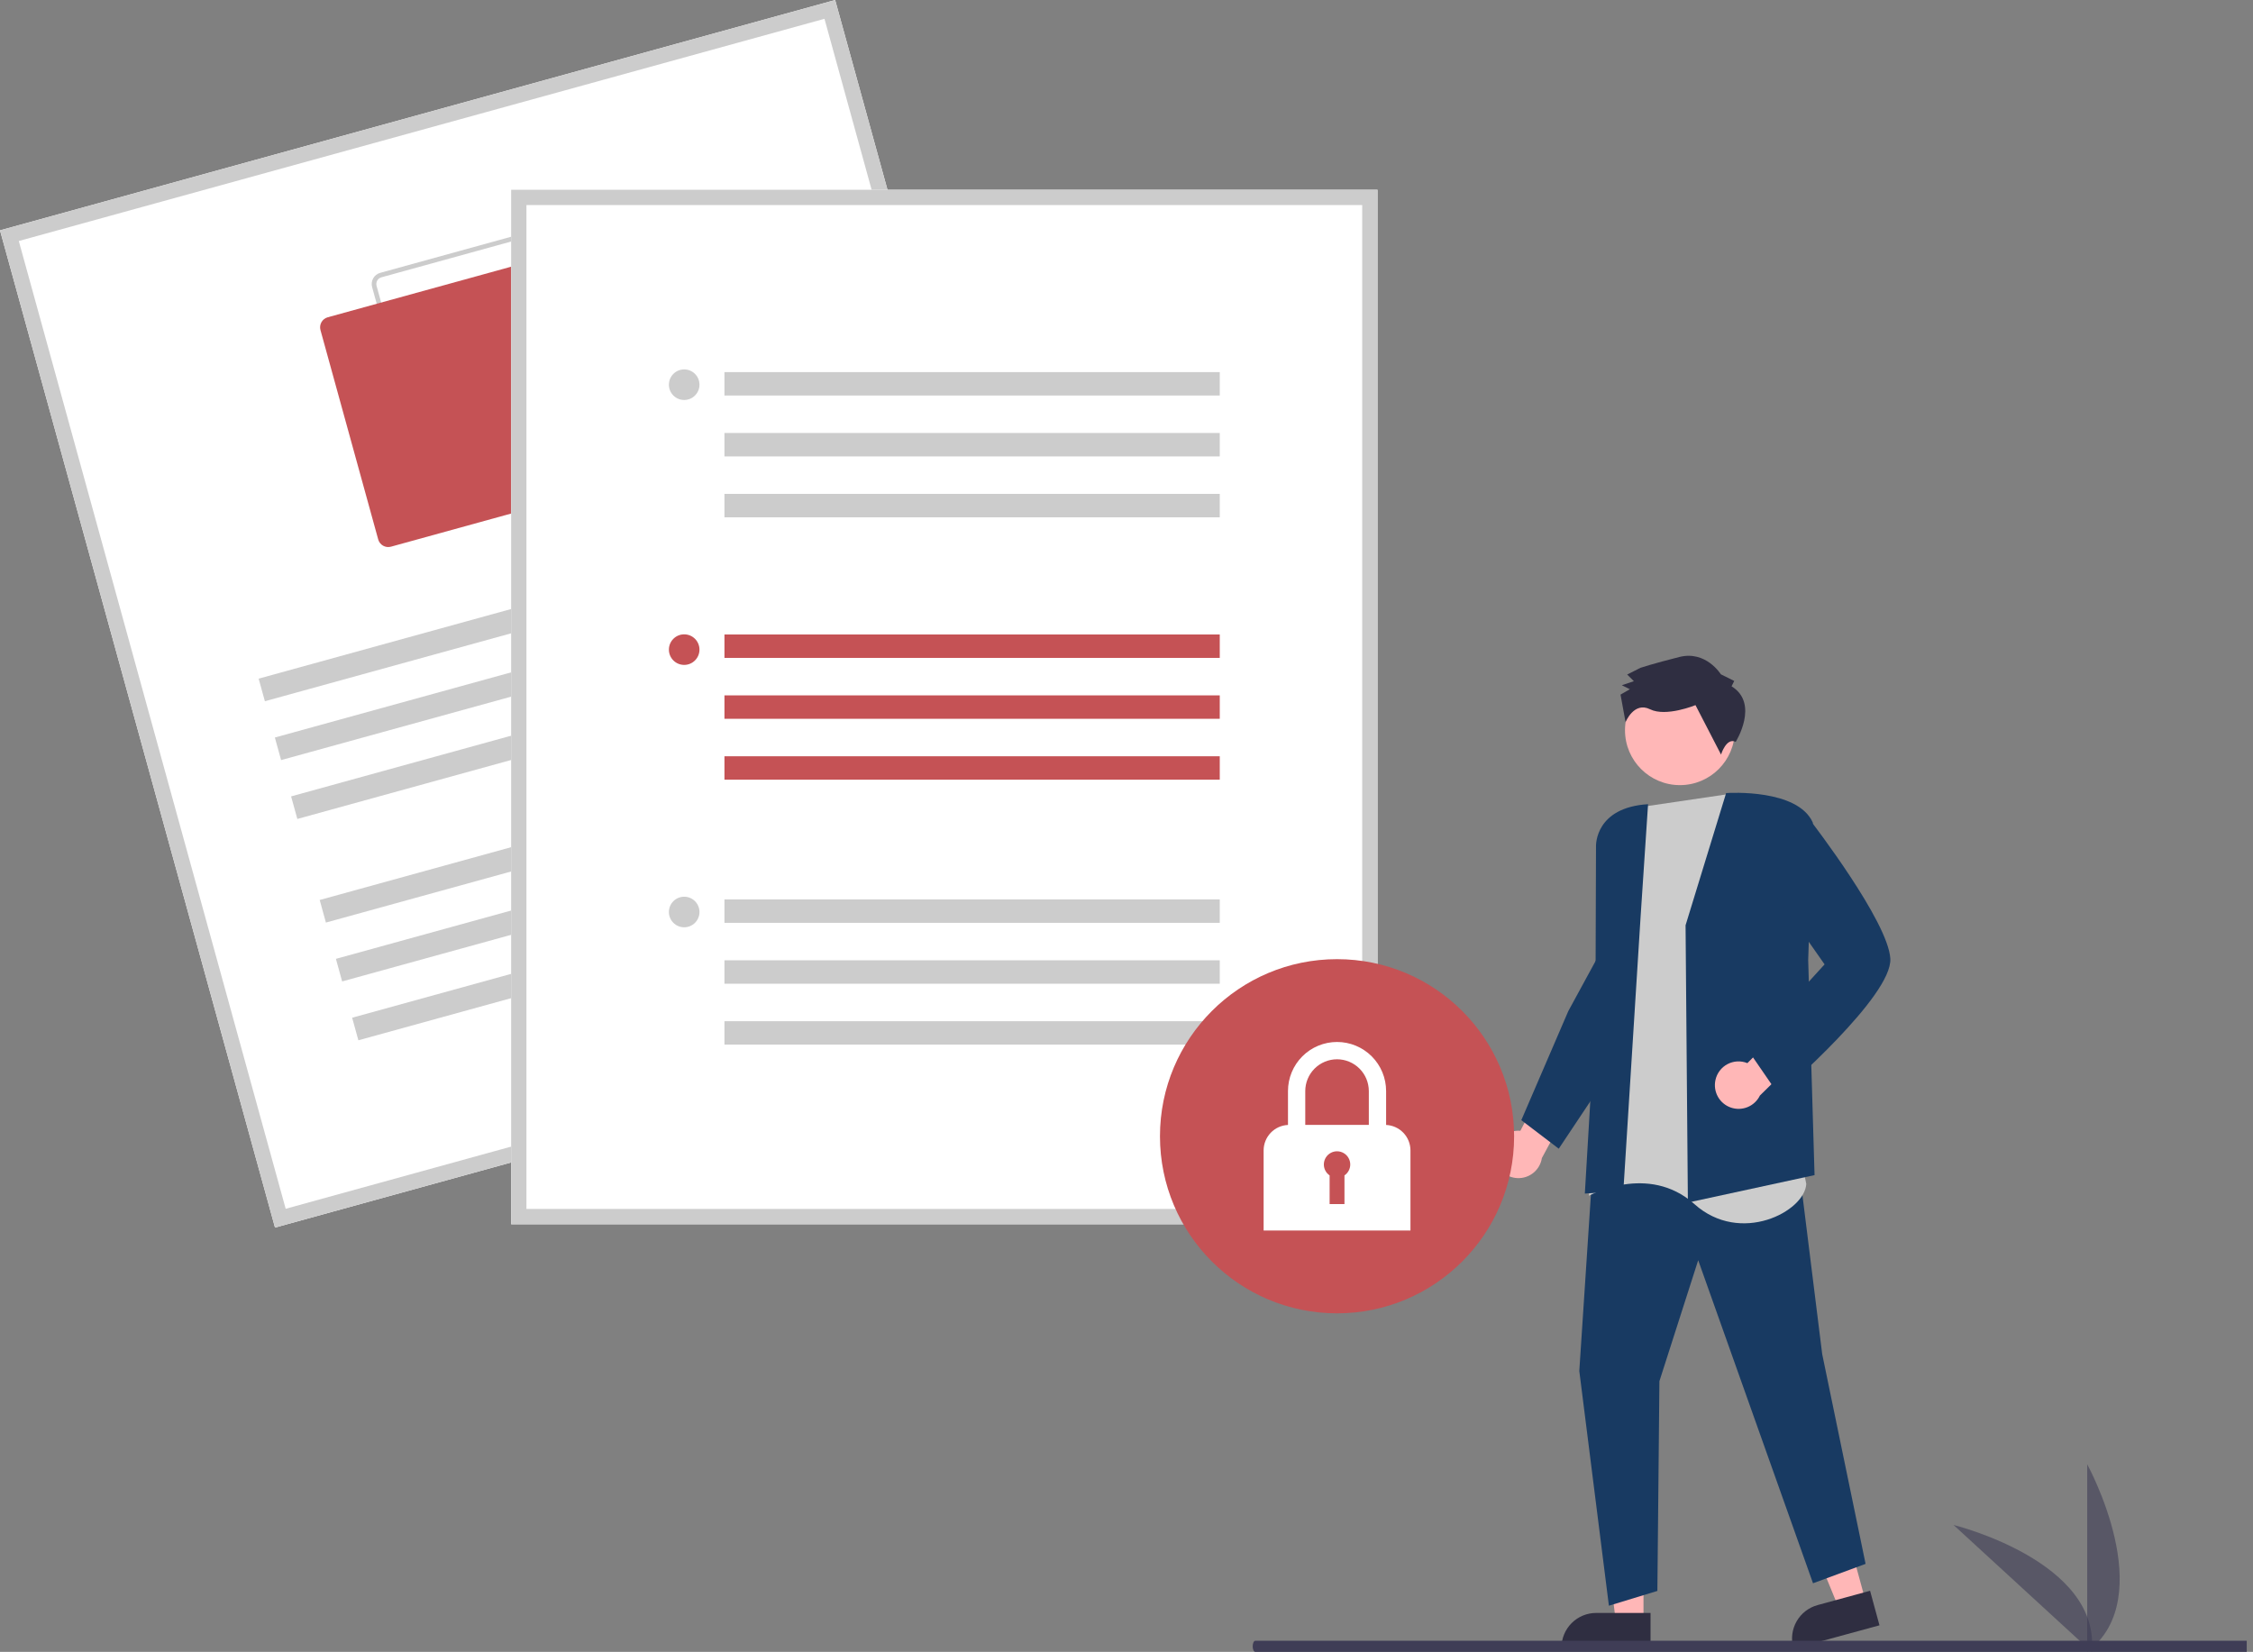 <svg width="341" height="250" viewBox="0 0 341 250" fill="none" xmlns="http://www.w3.org/2000/svg">
<rect x="0" y="0" width="341" height="250" fill="#808080" stroke="none"/>
<g clip-path="url(#clip0_762_74116)">
<path d="M315.906 250V221.612C315.906 221.612 326.97 241.738 315.906 250Z" fill="#3F3D56" fill-opacity="0.6"/>
<path d="M316.588 249.995L295.676 230.797C295.676 230.797 317.984 236.258 316.588 249.995Z" fill="#3F3D56" fill-opacity="0.6"/>
<path d="M226.247 175.012C226.2 174.492 226.268 173.969 226.446 173.478C226.624 172.988 226.907 172.542 227.275 172.173C227.644 171.803 228.089 171.519 228.579 171.34C229.069 171.162 229.593 171.093 230.113 171.138L233.883 163.905L238.837 165.124L233.369 175.264C233.235 176.132 232.787 176.921 232.11 177.481C231.433 178.041 230.574 178.333 229.696 178.302C228.818 178.271 227.982 177.919 227.346 177.312C226.711 176.706 226.319 175.888 226.247 175.012Z" fill="#FFB7B7"/>
<path d="M248.749 245.476L244.569 245.475L242.58 229.351L248.75 229.351L248.749 245.476Z" fill="#FFB7B7"/>
<path d="M249.815 249.528L236.336 249.527V249.357C236.336 247.965 236.889 246.631 237.873 245.647C238.857 244.663 240.191 244.11 241.583 244.11L249.816 244.11L249.815 249.528Z" fill="#2F2E41"/>
<path d="M282.373 242.353L278.339 243.452L272.178 228.419L278.131 226.796L282.373 242.353Z" fill="#FFB7B7"/>
<path d="M284.467 245.982L271.462 249.528L271.417 249.363C271.051 248.021 271.233 246.588 271.924 245.38C272.614 244.172 273.756 243.287 275.098 242.921L283.042 240.755L284.467 245.982Z" fill="#2F2E41"/>
<path d="M241.119 175.822L239.033 207.488L243.513 243.017L250.85 240.777L251.159 209.033L257.029 190.728L274.407 239.619L282.362 236.684L275.797 204.94L272.09 175.127L241.119 175.822Z" fill="#183A62"/>
<path d="M261.39 120.215L249.034 122.037L244.583 126.439L243.201 142.257L244.059 156.267L240.48 180.974C240.48 180.974 249.479 175.979 256.453 182.232C263.426 188.485 273.184 183.337 273.385 179.177L261.39 120.215Z" fill="#CCCCCC"/>
<path d="M255.117 140.053L255.117 140.035L261.255 120.027L261.335 120.022C261.772 119.994 272.062 119.387 274.364 124.468L274.375 124.493L273.676 145.285L274.639 177.848L255.606 181.971L255.468 182.001L255.117 140.053Z" fill="#183A62"/>
<path d="M248.315 138.67L249.441 121.708C241.433 122.207 241.553 127.884 241.562 128.132L241.475 153.502L239.871 180.645L245.703 180.207L248.315 138.67Z" fill="#183A62"/>
<path d="M230.256 169.532L237.366 153.031L242.328 143.918L244.919 160.357L235.924 173.85L230.256 169.532Z" fill="#183A62"/>
<path d="M259.639 163.461C259.747 162.95 259.967 162.47 260.281 162.054C260.596 161.637 260.998 161.295 261.459 161.051C261.92 160.807 262.429 160.667 262.95 160.64C263.472 160.614 263.992 160.703 264.475 160.899L270.211 155.101L274.585 157.727L266.37 165.802C265.986 166.592 265.325 167.214 264.513 167.549C263.701 167.884 262.794 167.91 261.964 167.621C261.135 167.333 260.44 166.75 260.011 165.983C259.582 165.216 259.45 164.319 259.639 163.461Z" fill="#FFB7B7"/>
<path d="M264.463 158.782L276.158 145.953L268.417 134.907L269.213 129.506L273.776 123.87L273.865 123.985C274.351 124.614 285.78 139.462 286.108 145.083C286.437 150.725 270.01 164.995 269.311 165.6L269.213 165.684L264.463 158.782Z" fill="#183A62"/>
<path d="M254.261 118.825C258.852 118.825 262.574 115.104 262.574 110.513C262.574 105.922 258.852 102.201 254.261 102.201C249.671 102.201 245.949 105.922 245.949 110.513C245.949 115.104 249.671 118.825 254.261 118.825Z" fill="#FFB7B7"/>
<path d="M262.079 103.868L262.482 103.057L260.454 102.049C260.454 102.049 258.217 98.41 254.17 99.433C250.122 100.455 248.301 101.067 248.301 101.067L246.278 102.085L247.293 103.095L245.472 103.707L246.689 104.312L245.273 105.125L246.035 109.296C246.035 109.296 247.301 106.133 249.734 107.342C252.167 108.55 256.618 106.717 256.618 106.717L260.485 114.2C260.485 114.2 261.282 111.577 262.705 112.276C262.705 112.276 266.338 106.49 262.079 103.868Z" fill="#2F2E41"/>
<path d="M168.026 150.928L41.624 185.788L0 34.86L126.403 0L168.026 150.928Z" fill="white"/>
<path d="M168.026 150.928L41.624 185.788L0 34.86L126.403 0L168.026 150.928ZM43.239 182.943L165.181 149.313L124.788 2.845L2.845 36.475L43.239 182.943Z" fill="#CCCCCC"/>
<path d="M98.894 67.613L67.209 76.351C66.762 76.474 66.284 76.415 65.881 76.186C65.478 75.957 65.182 75.578 65.059 75.131L56.32 43.446C56.198 42.999 56.257 42.521 56.486 42.118C56.715 41.715 57.094 41.419 57.541 41.295L89.226 32.557C89.673 32.434 90.15 32.494 90.553 32.723C90.957 32.952 91.252 33.331 91.376 33.778L100.115 65.463C100.237 65.91 100.178 66.387 99.949 66.79C99.72 67.194 99.341 67.489 98.894 67.613ZM57.727 41.97C57.459 42.044 57.231 42.221 57.094 42.463C56.956 42.705 56.921 42.992 56.994 43.26L65.733 74.945C65.807 75.213 65.984 75.441 66.226 75.578C66.468 75.715 66.755 75.751 67.023 75.677L98.708 66.939C98.976 66.865 99.204 66.687 99.341 66.445C99.478 66.204 99.514 65.917 99.44 65.649L90.702 33.964C90.628 33.696 90.45 33.468 90.208 33.331C89.967 33.193 89.68 33.158 89.412 33.231L57.727 41.97Z" fill="#CCCCCC"/>
<path d="M90.862 73.999L59.177 82.738C58.775 82.848 58.345 82.795 57.982 82.589C57.62 82.383 57.353 82.041 57.242 81.639L48.504 49.954C48.393 49.552 48.447 49.122 48.653 48.759C48.858 48.397 49.2 48.13 49.602 48.019L81.287 39.281C81.689 39.17 82.119 39.224 82.482 39.43C82.845 39.636 83.111 39.977 83.222 40.379L91.961 72.064C92.071 72.467 92.018 72.896 91.812 73.259C91.606 73.622 91.264 73.888 90.862 73.999Z" fill="#C55255"/>
<path d="M127.569 78.325L39.148 102.71L40.091 106.127L128.512 81.742L127.569 78.325Z" fill="#CCCCCC"/>
<path d="M130.025 87.234L41.603 111.619L42.546 115.036L130.967 90.651L130.025 87.234Z" fill="#CCCCCC"/>
<path d="M132.482 96.143L44.06 120.528L45.003 123.945L133.424 99.56L132.482 96.143Z" fill="#CCCCCC"/>
<path d="M136.808 111.823L48.387 136.208L49.329 139.625L137.75 115.24L136.808 111.823Z" fill="#CCCCCC"/>
<path d="M139.263 120.731L50.842 145.117L51.784 148.534L140.205 124.148L139.263 120.731Z" fill="#CCCCCC"/>
<path d="M141.72 129.64L53.299 154.026L54.241 157.443L142.662 133.057L141.72 129.64Z" fill="#CCCCCC"/>
<path d="M208.489 185.284H77.367V28.721H208.489V185.284Z" fill="white"/>
<path d="M208.489 185.284H77.367V28.721H208.489V185.284ZM79.68 182.97H206.176V31.035H79.68V182.97Z" fill="#CCCCCC"/>
<path d="M184.616 96.025H109.648V99.57H184.616V96.025Z" fill="#C55255"/>
<path d="M184.616 105.241H109.648V108.786H184.616V105.241Z" fill="#C55255"/>
<path d="M184.616 114.457H109.648V118.001H184.616V114.457Z" fill="#C55255"/>
<path d="M103.553 100.63C104.831 100.63 105.867 99.595 105.867 98.317C105.867 97.04 104.831 96.004 103.553 96.004C102.276 96.004 101.24 97.04 101.24 98.317C101.24 99.595 102.276 100.63 103.553 100.63Z" fill="#C55255"/>
<path d="M184.616 56.316H109.648V59.86H184.616V56.316Z" fill="#CCCCCC"/>
<path d="M184.616 65.531H109.648V69.076H184.616V65.531Z" fill="#CCCCCC"/>
<path d="M184.616 74.747H109.648V78.291H184.616V74.747Z" fill="#CCCCCC"/>
<path d="M103.553 60.535C104.831 60.535 105.867 59.499 105.867 58.222C105.867 56.944 104.831 55.908 103.553 55.908C102.276 55.908 101.24 56.944 101.24 58.222C101.24 59.499 102.276 60.535 103.553 60.535Z" fill="#CCCCCC"/>
<path d="M184.616 136.121H109.648V139.665H184.616V136.121Z" fill="#CCCCCC"/>
<path d="M184.616 145.336H109.648V148.881H184.616V145.336Z" fill="#CCCCCC"/>
<path d="M184.616 154.552H109.648V158.096H184.616V154.552Z" fill="#CCCCCC"/>
<path d="M103.553 140.34C104.831 140.34 105.867 139.304 105.867 138.027C105.867 136.749 104.831 135.714 103.553 135.714C102.276 135.714 101.24 136.749 101.24 138.027C101.24 139.304 102.276 140.34 103.553 140.34Z" fill="#CCCCCC"/>
<path d="M202.367 198.765C217.168 198.765 229.167 186.766 229.167 171.965C229.167 157.163 217.168 145.164 202.367 145.164C187.565 145.164 175.566 157.163 175.566 171.965C175.566 186.766 187.565 198.765 202.367 198.765Z" fill="#C55255"/>
<path d="M209.792 170.255V165.127C209.792 164.152 209.601 163.186 209.228 162.284C208.855 161.383 208.308 160.563 207.619 159.873C206.929 159.183 206.11 158.636 205.209 158.262C204.308 157.889 203.342 157.697 202.366 157.697C201.391 157.697 200.425 157.889 199.523 158.262C198.622 158.636 197.803 159.183 197.114 159.873C196.424 160.563 195.878 161.383 195.505 162.284C195.132 163.186 194.94 164.152 194.941 165.127V170.255C193.948 170.3 193.011 170.725 192.325 171.443C191.638 172.161 191.254 173.117 191.254 174.11V186.228H213.479V174.11C213.478 173.117 213.095 172.161 212.408 171.443C211.721 170.725 210.784 170.3 209.792 170.255ZM202.366 160.316C203.642 160.318 204.864 160.825 205.766 161.727C206.668 162.629 207.175 163.852 207.177 165.127V170.246H197.556V165.127C197.557 163.852 198.064 162.629 198.966 161.727C199.868 160.825 201.091 160.318 202.366 160.316Z" fill="white"/>
<path d="M204.365 176.239C204.365 175.895 204.276 175.556 204.106 175.256C203.937 174.956 203.693 174.705 203.398 174.528C203.103 174.35 202.767 174.251 202.423 174.242C202.078 174.232 201.737 174.312 201.433 174.473C201.128 174.634 200.871 174.871 200.685 175.161C200.499 175.451 200.391 175.784 200.372 176.128C200.353 176.472 200.423 176.815 200.576 177.124C200.728 177.432 200.958 177.697 201.243 177.89V182.233H203.49V177.89C203.76 177.707 203.98 177.461 204.133 177.173C204.285 176.886 204.365 176.565 204.365 176.239Z" fill="#C55255"/>
<path d="M340.21 250H189.992C189.887 250 189.787 249.912 189.713 249.754C189.639 249.597 189.598 249.384 189.598 249.161C189.598 248.939 189.639 248.725 189.713 248.568C189.787 248.411 189.887 248.322 189.992 248.322H340.21C340.315 248.322 340.415 248.411 340.489 248.568C340.563 248.725 340.604 248.939 340.604 249.161C340.604 249.384 340.563 249.597 340.489 249.754C340.415 249.912 340.315 250 340.21 250Z" fill="#3F3D56"/>
</g>
<defs>
<clipPath id="clip0_762_74116">
<rect width="340.05" height="250" fill="white"/>
</clipPath>
</defs>
</svg>
